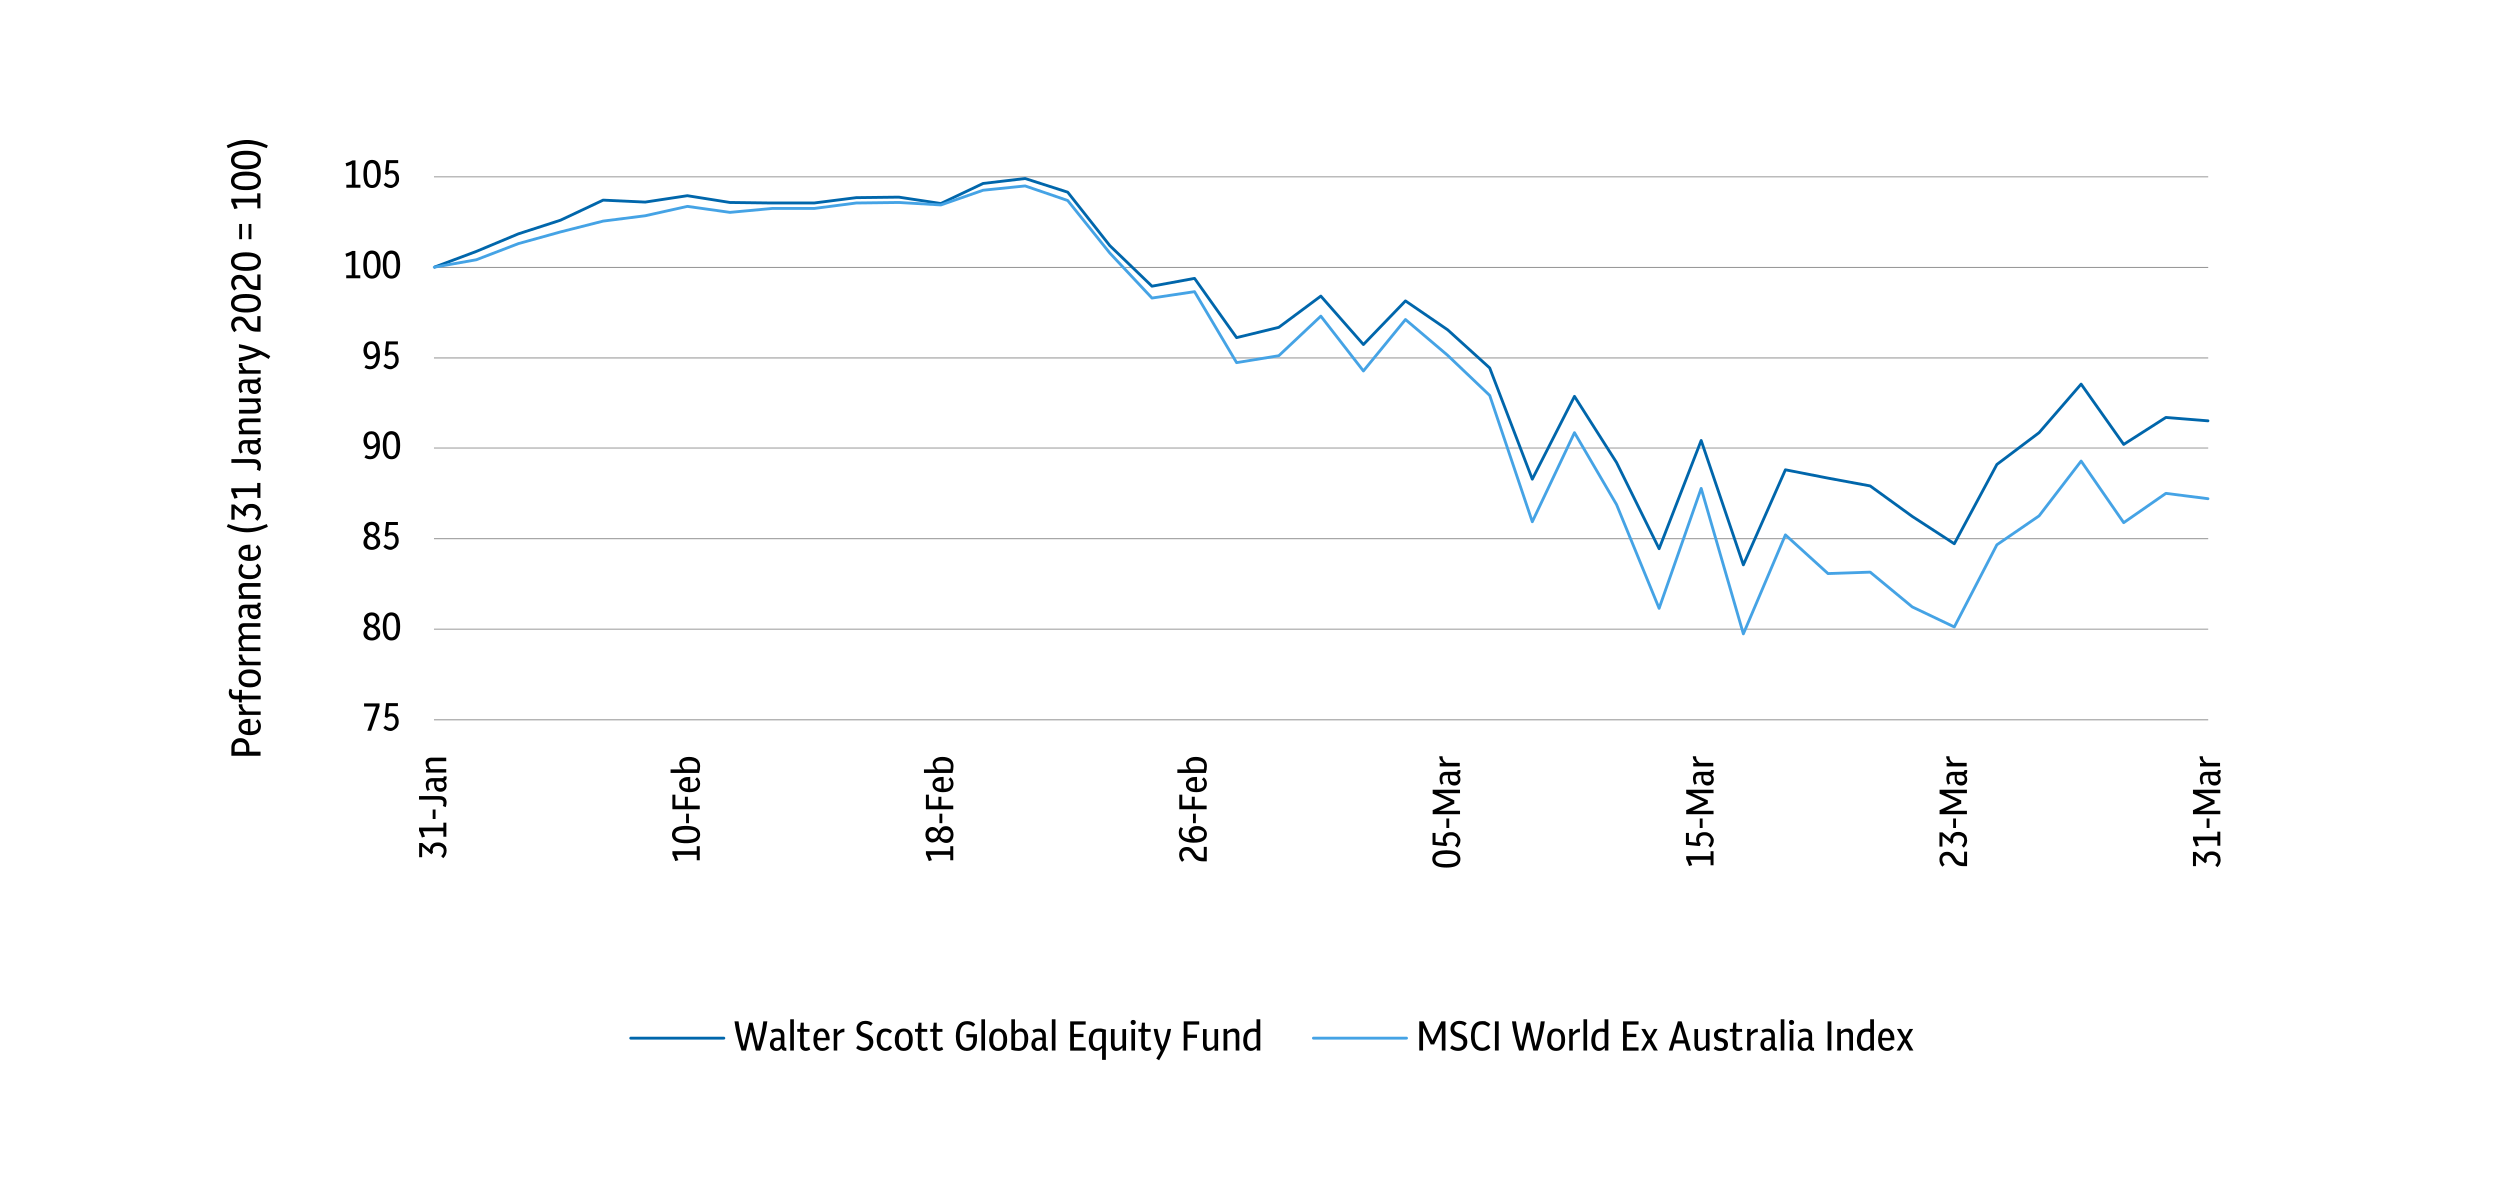 <?xml version="1.0" encoding="UTF-8"?>
<svg id="Layer_1" data-name="Layer 1" xmlns="http://www.w3.org/2000/svg" version="1.1" xmlns:xlink="http://www.w3.org/1999/xlink" viewBox="0 0 1920 916.4">
  <defs>
    <style>
      .cls-1 {
        fill: #000;
      }

      .cls-1, .cls-2, .cls-3 {
        stroke-width: 0px;
      }

      .cls-4 {
        stroke: #45a3e5;
      }

      .cls-4, .cls-5, .cls-2, .cls-6 {
        fill: none;
      }

      .cls-4, .cls-5, .cls-6 {
        stroke-linejoin: round;
      }

      .cls-4, .cls-6 {
        stroke-linecap: round;
        stroke-width: 2.2px;
      }

      .cls-5 {
        stroke: #999;
        stroke-width: .8px;
      }

      .cls-7 {
        clip-path: url(#clippath);
      }

      .cls-3 {
        display: none;
        fill: #e9ecef;
      }

      .cls-6 {
        stroke: #0066ab;
      }
    </style>
    <clipPath id="clippath">
      <rect class="cls-2" x="333.3" y="94.1" width="1364.5" height="460.6"/>
    </clipPath>
  </defs>
  <rect class="cls-3" x="-3" y="-163.6" width="1920" height="1080"/>
  <g>
    <g>
      <path class="cls-1" d="M282.1,561.2l6.6-18.6h-9.1v-2.4h11.9v2.3l-6.5,18.7h-2.9Z"/>
      <path class="cls-1" d="M300,561.4c-1.1,0-2.1-.2-3.1-.7s-1.8-1-2.5-1.8l1.6-1.7c1.2,1.2,2.5,1.8,3.9,1.8s2-.4,2.7-1.3,1.1-2,1.1-3.4-.3-2.3-.9-3.1c-.6-.7-1.4-1.1-2.5-1.1s-2.2.4-3.1,1.3l-1.7-.8,1-10.6h9.1v2.3h-6.9l-.6,6.2c.8-.4,1.7-.7,2.6-.7,1.7,0,3,.6,4,1.7,1,1.2,1.5,2.7,1.5,4.7s-.3,2.6-.8,3.6-1.3,1.8-2.3,2.4-1.8,1.2-3.1,1.2Z"/>
    </g>
    <g>
      <path class="cls-1" d="M285.6,491.9c-1.9,0-3.5-.5-4.7-1.5s-1.8-2.4-1.8-4.2,1.1-4.2,3.3-5.4c-.9-.6-1.6-1.3-2.1-2.2s-.8-1.8-.8-2.9.3-2,.8-2.8,1.2-1.4,2.1-1.9c.9-.4,1.9-.7,3-.7s2.2.2,3.1.7c.9.4,1.6,1.1,2.1,1.9s.8,1.7.8,2.7c0,2.2-1.1,3.9-3.2,5,1.2.6,2.1,1.3,2.8,2.2s1,2,1,3.3-.3,2.2-.8,3-1.3,1.5-2.3,2-2,.8-3.3.8ZM282,485.8c0,1.2.3,2.1,1,2.8s1.6,1.1,2.6,1.1,1.9-.3,2.6-1c.7-.6,1-1.5,1-2.6s-.4-2-1.1-2.7-1.8-1.2-3.1-1.5c-.2,0-.4,0-.6-.2-.8.4-1.4.9-1.9,1.6-.3.7-.5,1.5-.5,2.5ZM282.4,476.1c0,1,.3,1.8.9,2.4s1.5,1,2.8,1.4c.9-.3,1.6-.9,2.1-1.5.4-.7.6-1.5.6-2.3s-.3-1.9-.9-2.5-1.4-.9-2.3-.9-1.7.3-2.3.9c-.6.6-.9,1.4-.9,2.5Z"/>
      <path class="cls-1" d="M300.6,491.9c-1.4,0-2.5-.4-3.5-1.1-1-.7-1.8-1.9-2.3-3.5s-.8-3.6-.8-6.2.3-4.6.8-6.2,1.3-2.7,2.3-3.5c1-.7,2.2-1.1,3.5-1.1s2.6.4,3.6,1.1c1,.7,1.8,1.9,2.3,3.5s.8,3.7.8,6.2-.3,4.6-.8,6.2c-.5,1.6-1.3,2.7-2.3,3.5-1,.7-2.2,1.1-3.6,1.1ZM300.6,489.5c.9,0,1.6-.3,2.2-.8s1-1.4,1.3-2.6c.3-1.2.4-2.9.4-4.9s-.2-3.8-.5-5-.7-2.1-1.3-2.7c-.6-.5-1.3-.8-2.1-.8s-1.6.3-2.2.8-1,1.4-1.3,2.6-.4,2.9-.4,4.9.2,3.8.5,5,.7,2.1,1.3,2.7c.5.6,1.3.8,2.1.8Z"/>
    </g>
    <g>
      <path class="cls-1" d="M285.6,422.3c-1.9,0-3.5-.5-4.7-1.5s-1.8-2.4-1.8-4.2,1.1-4.2,3.3-5.4c-.9-.6-1.6-1.3-2.1-2.2s-.8-1.8-.8-2.9.3-2,.8-2.8,1.2-1.4,2.1-1.9c.9-.4,1.9-.7,3-.7s2.2.2,3.1.7c.9.4,1.6,1.1,2.1,1.9s.8,1.7.8,2.7c0,2.2-1.1,3.9-3.2,5,1.2.6,2.1,1.3,2.8,2.2s1,2,1,3.3-.3,2.2-.8,3-1.3,1.5-2.3,2-2,.8-3.3.8ZM282,416.2c0,1.2.3,2.1,1,2.8s1.6,1.1,2.6,1.1,1.9-.3,2.6-1c.7-.6,1-1.5,1-2.6s-.4-2-1.1-2.7-1.8-1.2-3.1-1.5c-.2,0-.4,0-.6-.2-.8.4-1.4.9-1.9,1.6-.3.7-.5,1.5-.5,2.5ZM282.4,406.6c0,1,.3,1.8.9,2.4s1.5,1,2.8,1.4c.9-.3,1.6-.9,2.1-1.5.4-.7.6-1.5.6-2.3s-.3-1.9-.9-2.5-1.4-.9-2.3-.9-1.7.3-2.3.9c-.6.5-.9,1.4-.9,2.5Z"/>
      <path class="cls-1" d="M300,422.3c-1.1,0-2.1-.2-3.1-.7-1-.4-1.8-1-2.5-1.8l1.6-1.7c1.2,1.2,2.5,1.8,3.9,1.8s2-.4,2.7-1.3,1.1-2,1.1-3.4-.3-2.3-.9-3.1c-.6-.7-1.4-1.1-2.5-1.1s-2.2.4-3.1,1.3l-1.7-.8,1-10.6h9.1v2.3h-6.9l-.6,6.2c.8-.4,1.7-.7,2.6-.7,1.7,0,3,.6,4,1.7,1,1.2,1.5,2.7,1.5,4.7s-.3,2.6-.8,3.6-1.3,1.9-2.3,2.4-1.8,1.2-3.1,1.2Z"/>
    </g>
    <g>
      <path class="cls-1" d="M284.3,352.7c-1.6,0-3.1-.5-4.4-1.4l1.2-1.9c1,.7,2.1,1,3.2,1,3,0,4.6-2.6,4.8-7.8-1.2,1.6-2.8,2.4-4.6,2.4s-2-.3-2.8-.9-1.4-1.4-1.9-2.4c-.4-1-.7-2.2-.7-3.5s.3-2.7.8-3.8,1.3-1.9,2.2-2.4c.9-.6,2-.8,3.2-.8,2.1,0,3.7.8,4.8,2.5,1.1,1.6,1.7,4.2,1.7,7.7s-.7,6.4-2,8.4c-1.3,2-3.1,2.9-5.5,2.9ZM281.8,338.2c0,1.4.3,2.5.9,3.3s1.4,1.2,2.3,1.2c1.6,0,2.9-.9,4-2.8-.1-2.2-.5-3.8-1.1-4.9s-1.5-1.6-2.6-1.6-2,.4-2.6,1.2c-.5,1-.9,2.1-.9,3.6Z"/>
      <path class="cls-1" d="M300.6,352.7c-1.4,0-2.5-.4-3.5-1.1-1-.7-1.8-1.9-2.3-3.5-.5-1.6-.8-3.6-.8-6.2s.3-4.6.8-6.2,1.3-2.7,2.3-3.5c1-.7,2.2-1.1,3.5-1.1s2.6.4,3.6,1.1,1.8,1.9,2.3,3.5.8,3.7.8,6.2-.3,4.6-.8,6.2c-.5,1.6-1.3,2.7-2.3,3.5s-2.2,1.1-3.6,1.1ZM300.6,350.4c.9,0,1.6-.3,2.2-.8s1-1.4,1.3-2.6.4-2.9.4-4.9-.2-3.8-.5-5-.7-2.1-1.3-2.7c-.6-.5-1.3-.8-2.1-.8s-1.6.3-2.2.8-1,1.4-1.3,2.6-.4,2.9-.4,4.9.2,3.8.5,5,.7,2.1,1.3,2.7c.5.6,1.3.8,2.1.8Z"/>
    </g>
    <g>
      <path class="cls-1" d="M284.3,283.6c-1.6,0-3.1-.5-4.4-1.4l1.2-1.9c1,.7,2.1,1,3.2,1,3,0,4.6-2.6,4.8-7.8-1.2,1.6-2.8,2.4-4.6,2.4s-2-.3-2.8-.9-1.4-1.4-1.9-2.4c-.4-1-.7-2.2-.7-3.5s.3-2.7.8-3.8,1.3-1.9,2.2-2.4c.9-.6,2-.8,3.2-.8,2.1,0,3.7.8,4.8,2.5,1.1,1.6,1.7,4.2,1.7,7.7s-.7,6.4-2,8.4c-1.3,1.9-3.1,2.9-5.5,2.9ZM281.8,269c0,1.4.3,2.5.9,3.3s1.4,1.2,2.3,1.2c1.6,0,2.9-.9,4-2.8-.1-2.2-.5-3.8-1.1-4.9s-1.5-1.6-2.6-1.6-2,.4-2.6,1.2c-.5,1-.9,2.1-.9,3.6Z"/>
      <path class="cls-1" d="M300,283.6c-1.1,0-2.1-.2-3.1-.7-1-.4-1.8-1-2.5-1.8l1.6-1.7c1.2,1.2,2.5,1.8,3.9,1.8s2-.4,2.7-1.3,1.1-2,1.1-3.4-.3-2.3-.9-3.1c-.6-.7-1.4-1.1-2.5-1.1s-2.2.4-3.1,1.3l-1.7-.8,1-10.6h9.1v2.3h-6.9l-.6,6.2c.8-.4,1.7-.7,2.6-.7,1.7,0,3,.6,4,1.7,1,1.2,1.5,2.7,1.5,4.7s-.3,2.6-.8,3.6-1.3,1.9-2.3,2.4-1.8,1.2-3.1,1.2Z"/>
    </g>
    <g>
      <path class="cls-1" d="M265.9,213.8v-2.4h4.2v-15.8c-.7.4-1.3.7-2,.9-.7.3-1.4.5-2.1.8l-.7-2.4c1-.3,1.9-.6,2.8-1s1.7-.8,2.5-1.2h2.3v18.7h3.8v2.3h-10.8Z"/>
      <path class="cls-1" d="M285.6,214c-1.4,0-2.5-.4-3.5-1.1s-1.8-1.9-2.3-3.5-.8-3.6-.8-6.2.3-4.6.8-6.2,1.3-2.7,2.3-3.5c1-.7,2.2-1.1,3.5-1.1s2.6.4,3.6,1.1,1.8,1.9,2.3,3.5.8,3.7.8,6.2-.3,4.6-.8,6.2-1.3,2.7-2.3,3.5c-1,.7-2.2,1.1-3.6,1.1ZM285.6,211.7c.9,0,1.6-.3,2.2-.8s1-1.4,1.3-2.6.4-2.9.4-4.9-.2-3.8-.5-5-.7-2.1-1.3-2.7c-.6-.5-1.3-.8-2.1-.8s-1.6.3-2.2.8-1,1.4-1.3,2.6-.4,2.9-.4,4.9.2,3.8.5,5,.7,2.1,1.3,2.7c.5.5,1.3.8,2.1.8Z"/>
      <path class="cls-1" d="M300.6,214c-1.4,0-2.5-.4-3.5-1.1s-1.8-1.9-2.3-3.5-.8-3.6-.8-6.2.3-4.6.8-6.2,1.3-2.7,2.3-3.5c1-.7,2.2-1.1,3.5-1.1s2.6.4,3.6,1.1,1.8,1.9,2.3,3.5.8,3.7.8,6.2-.3,4.6-.8,6.2-1.3,2.7-2.3,3.5c-1,.7-2.2,1.1-3.6,1.1ZM300.6,211.7c.9,0,1.6-.3,2.2-.8s1-1.4,1.3-2.6.4-2.9.4-4.9-.2-3.8-.5-5-.7-2.1-1.3-2.7c-.6-.5-1.3-.8-2.1-.8s-1.6.3-2.2.8-1,1.4-1.3,2.6-.4,2.9-.4,4.9.2,3.8.5,5,.7,2.1,1.3,2.7c.5.5,1.3.8,2.1.8Z"/>
    </g>
    <g>
      <path class="cls-1" d="M266,144.2v-2.3h4.2v-15.8c-.7.4-1.3.7-2,.9-.7.3-1.4.5-2.1.8l-.7-2.4c1-.3,1.9-.6,2.8-1s1.7-.8,2.5-1.2h2.3v18.7h3.8v2.3h-10.8Z"/>
      <path class="cls-1" d="M285.7,144.4c-1.4,0-2.5-.4-3.5-1.1s-1.8-1.9-2.3-3.5-.8-3.6-.8-6.2.3-4.6.8-6.2,1.3-2.7,2.3-3.5c1-.7,2.2-1.1,3.5-1.1s2.6.4,3.6,1.1,1.8,1.9,2.3,3.5.8,3.7.8,6.2-.3,4.6-.8,6.2-1.3,2.7-2.3,3.5c-1,.8-2.2,1.1-3.6,1.1ZM285.7,142.1c.9,0,1.6-.3,2.2-.8s1-1.4,1.3-2.6.4-2.9.4-4.9-.2-3.8-.5-5-.7-2.1-1.3-2.7c-.6-.5-1.3-.8-2.1-.8s-1.6.3-2.2.8-1,1.4-1.3,2.6-.4,2.9-.4,4.9.2,3.8.5,5,.7,2.1,1.3,2.7c.6.6,1.3.8,2.1.8Z"/>
      <path class="cls-1" d="M300.2,144.4c-1.1,0-2.1-.2-3.1-.7-1-.4-1.8-1-2.5-1.8l1.6-1.7c1.2,1.2,2.5,1.8,3.9,1.8s2-.4,2.7-1.3,1.1-2,1.1-3.4-.3-2.3-.9-3.1c-.6-.7-1.4-1.1-2.5-1.1s-2.2.4-3.1,1.3l-1.7-.8,1-10.6h9.1v2.3h-6.8l-.6,6.2c.8-.4,1.7-.7,2.6-.7,1.7,0,3,.6,4,1.7,1,1.2,1.5,2.7,1.5,4.7s-.3,2.6-.8,3.6-1.3,1.9-2.3,2.4-1.9,1.2-3.2,1.2Z"/>
    </g>
  </g>
  <g>
    <line class="cls-6" x1="484.4" y1="797.3" x2="555.9" y2="797.3"/>
    <g>
      <path class="cls-1" d="M569.5,806.8c-.8-2.3-1.5-4.7-2.2-7.2s-1.3-5-1.9-7.6c-.5-2.6-1-5.1-1.3-7.6h3.1c.4,3.2.9,6.4,1.6,9.7.7,3.3,1.5,6.4,2.4,9.4l4.2-18.1h2.6l4.2,18.1c.9-3,1.7-6.1,2.4-9.4.7-3.3,1.2-6.5,1.6-9.7h3.1c-.3,2.5-.8,5-1.3,7.6-.6,2.6-1.2,5.1-1.9,7.6s-1.4,4.9-2.2,7.2h-3.4l-3.8-16.2-3.8,16.2h-3.4Z"/>
      <path class="cls-1" d="M596.2,807.1c-1.5,0-2.7-.5-3.6-1.4-.9-.9-1.3-2.1-1.3-3.6s.5-2.9,1.6-3.9c1.1-.9,2.5-1.4,4.3-1.4h1.2c.4,0,.9,0,1.3.2v-1.6c0-2.1-1-3.1-2.9-3.1s-2.4.3-3.7,1l-1-2c1.6-.9,3.3-1.3,5-1.3s3.1.5,4,1.4,1.3,2.2,1.3,3.9v7.8c0,.6,0,1.1.3,1.3s.5.3,1,.3h.2v2.3h-.9c-1.5,0-2.5-.6-2.9-1.9-.8,1.3-2.1,2-3.9,2ZM594.1,802.1c0,.9.2,1.7.7,2.2.4.5,1.1.8,1.8.8s1.5-.3,2.1-.9c.6-.6.9-1.5.9-2.7v-2.5c-.8-.2-1.4-.3-2-.3-1.2,0-2,.3-2.6.9-.6.5-.9,1.4-.9,2.5Z"/>
      <path class="cls-1" d="M606.9,806.8v-24h2.8v24h-2.8Z"/>
      <path class="cls-1" d="M618.9,807.1c-1.3,0-2.4-.4-3.2-1.2s-1.2-1.9-1.2-3.3v-10.2h-2.2v-2.2h2.2l.5-4.8h2.3v4.8h4.4v2.2h-4.4v9.9c0,.9.2,1.5.6,1.9s.8.5,1.3.5,1.4-.2,2.2-.7l.9,2c-.5.4-1.1.6-1.7.8-.5.2-1.1.3-1.7.3Z"/>
      <path class="cls-1" d="M631.6,807.1c-2.2,0-3.9-.7-5.1-2.2-1.2-1.5-1.8-3.6-1.8-6.4s.6-4.8,1.7-6.3,2.7-2.3,4.6-2.3,2.4.3,3.3,1c.9.7,1.6,1.6,2.1,2.8s.8,2.6.8,4.2v1.1h-9.6c0,3.9,1.4,5.9,3.9,5.9s2.5-.6,3.6-1.9l1.8,1.6c-1.4,1.6-3.2,2.5-5.3,2.5ZM631,792.1c-2,0-3.1,1.7-3.3,5h6.6c-.3-3.4-1.4-5-3.3-5Z"/>
      <path class="cls-1" d="M640.3,806.8v-16.6h2.7v3.1c.7-1,1.4-1.8,2.3-2.4.9-.6,1.8-.9,2.6-.9h.3c0,0,.2,0,.3,0v2.7h-.4c-1,0-1.9.2-2.7.7s-1.6,1.2-2.4,2.3v11.1h-2.7Z"/>
      <path class="cls-1" d="M663.6,807.1c-2.3,0-4.3-.7-6.1-2.1l1.4-2.2c1.6,1.2,3.2,1.8,4.7,1.8s2.2-.4,3-1.1,1.1-1.6,1.1-2.8-.3-1.7-.8-2.3c-.6-.6-1.4-1.1-2.6-1.5l-1.5-.5c-1.6-.5-2.8-1.3-3.7-2.4-.9-1.1-1.3-2.4-1.3-3.9s.3-2.3.8-3.2c.6-.9,1.4-1.6,2.4-2.1s2.2-.8,3.6-.8c2.2,0,4,.6,5.6,1.8l-1.4,2.1c-1.4-1-2.8-1.5-4.2-1.5s-2.1.3-2.8,1-1.1,1.6-1.1,2.6.3,1.6.8,2.1c.5.6,1.3,1,2.4,1.4l1.4.5c1.8.6,3.2,1.4,4.1,2.4.9,1,1.3,2.4,1.3,4s-.6,3.6-1.9,4.8c-1.3,1.3-3,1.9-5.2,1.9Z"/>
      <path class="cls-1" d="M680,807.1c-2.1,0-3.7-.8-4.9-2.3s-1.8-3.6-1.8-6.4.6-4.8,1.8-6.3,2.8-2.2,5-2.2,3.7.7,5,2.1l-1.6,1.8c-1-1-2.1-1.5-3.3-1.5-2.6,0-3.9,2-3.9,6.1s.3,3.7,1,4.8,1.6,1.6,2.8,1.6,2.3-.6,3.3-1.9l1.8,1.6c-.7.9-1.5,1.5-2.3,2-.9.4-1.8.6-2.9.6Z"/>
      <path class="cls-1" d="M694.1,807.1c-2.2,0-3.9-.7-5.1-2.2-1.2-1.5-1.8-3.6-1.8-6.3s.6-4.9,1.8-6.4,2.9-2.3,5.1-2.3,3.9.7,5.1,2.2c1.2,1.5,1.8,3.6,1.8,6.4s-.6,4.8-1.8,6.3c-1.2,1.5-2.9,2.3-5.1,2.3ZM694.1,804.8c1.3,0,2.3-.5,3-1.6.6-1,1-2.6,1-4.8,0-4.2-1.3-6.3-3.9-6.3s-3.9,2.1-3.9,6.3.3,3.7,1,4.8c.5,1.1,1.5,1.6,2.8,1.6Z"/>
      <path class="cls-1" d="M709.3,807.1c-1.3,0-2.4-.4-3.2-1.2s-1.2-1.9-1.2-3.3v-10.2h-2.2v-2.2h2.2l.5-4.8h2.3v4.8h4.4v2.2h-4.4v9.9c0,.9.2,1.5.6,1.9s.8.5,1.3.5,1.4-.2,2.2-.7l.9,2c-.5.4-1.1.6-1.7.8-.5.2-1.1.3-1.7.3Z"/>
      <path class="cls-1" d="M721,807.1c-1.3,0-2.4-.4-3.2-1.2s-1.2-1.9-1.2-3.3v-10.2h-2.2v-2.2h2.2l.5-4.8h2.3v4.8h4.4v2.2h-4.4v9.9c0,.9.2,1.5.6,1.9s.8.5,1.3.5,1.4-.2,2.2-.7l.9,2c-.5.4-1.1.6-1.7.8-.5.2-1.1.3-1.7.3Z"/>
      <path class="cls-1" d="M742.5,807.1c-2.7,0-4.8-1-6.2-2.9-1.5-2-2.2-4.8-2.2-8.5s.8-6.8,2.3-8.7,3.7-2.8,6.4-2.8,4.6.8,6.2,2.4l-1.6,2c-.7-.6-1.4-1-2.2-1.4-.7-.3-1.5-.5-2.4-.5-1.8,0-3.2.7-4.2,2.2s-1.5,3.7-1.5,6.8.5,5.3,1.5,6.8,2.3,2.2,4,2.2,2.7-.6,3.6-1.7,1.2-2.7,1.2-4.7v-1.6h-5.2v-2.5h8.1v3.8c0,1.9-.3,3.5-.9,4.8-.6,1.4-1.5,2.4-2.7,3.2-1.2.7-2.6,1.1-4.2,1.1Z"/>
      <path class="cls-1" d="M753.7,806.8v-24h2.8v24h-2.8Z"/>
      <path class="cls-1" d="M766.6,807.1c-2.2,0-3.9-.7-5.1-2.2-1.2-1.5-1.8-3.6-1.8-6.3s.6-4.9,1.8-6.4,2.9-2.3,5.1-2.3,3.9.7,5.1,2.2c1.2,1.5,1.8,3.6,1.8,6.4s-.6,4.8-1.8,6.3c-1.2,1.5-2.9,2.3-5.1,2.3ZM766.6,804.8c1.3,0,2.3-.5,3-1.6.6-1,1-2.6,1-4.8,0-4.2-1.3-6.3-3.9-6.3s-3.9,2.1-3.9,6.3.3,3.7,1,4.8c.5,1.1,1.5,1.6,2.8,1.6Z"/>
      <path class="cls-1" d="M782.3,807.1c-1.9,0-3.8-.3-5.6-.9v-23.4h2.8v9.3c.7-.8,1.4-1.3,2.1-1.7.7-.4,1.5-.6,2.4-.6,1.7,0,3,.7,4.1,2.1,1,1.4,1.6,3.3,1.6,5.8s-.7,5.3-2,6.9c-1.3,1.7-3.1,2.5-5.4,2.5ZM783.3,792.2c-.7,0-1.4.2-2,.5-.7.4-1.2.8-1.7,1.5v10.3c.9.2,1.8.4,2.7.4,3,0,4.5-2.3,4.5-6.9s-1.2-5.8-3.5-5.8Z"/>
      <path class="cls-1" d="M797,807.1c-1.5,0-2.7-.5-3.6-1.4-.9-.9-1.3-2.1-1.3-3.6s.5-2.9,1.6-3.9c1.1-.9,2.5-1.4,4.3-1.4h1.2c.4,0,.9,0,1.3.2v-1.6c0-2.1-1-3.1-2.9-3.1s-2.4.3-3.7,1l-1-2c1.6-.9,3.3-1.3,5-1.3s3.1.5,4,1.4,1.3,2.2,1.3,3.9v7.8c0,.6,0,1.1.3,1.3s.5.3,1,.3h.2v2.3h-.9c-1.5,0-2.5-.6-2.9-1.9-.7,1.3-2,2-3.9,2ZM795,802.1c0,.9.2,1.7.7,2.2.4.5,1.1.8,1.8.8s1.5-.3,2.1-.9c.6-.6.9-1.5.9-2.7v-2.5c-.8-.2-1.4-.3-2-.3-1.2,0-2,.3-2.6.9-.6.5-.9,1.4-.9,2.5Z"/>
      <path class="cls-1" d="M807.8,806.8v-24h2.8v24h-2.8Z"/>
      <path class="cls-1" d="M821.9,806.8v-22.4h11.9v2.5h-9v7.1h7.3v2.5h-7.3v7.9h9v2.5h-11.9Z"/>
      <path class="cls-1" d="M846.4,814v-9.2c-.7.7-1.4,1.3-2.1,1.7-.7.4-1.5.6-2.4.6-1.7,0-3-.7-4.1-2.1-1-1.4-1.6-3.3-1.6-5.8s.7-5.3,2-6.9c1.3-1.6,3.1-2.4,5.4-2.4s2,0,2.9.2c.9.2,1.8.4,2.8.7v23.2h-2.9ZM839.2,799.1c0,1.9.3,3.3.9,4.3.6.9,1.5,1.4,2.6,1.4s1.4-.2,2-.5c.7-.4,1.2-.8,1.7-1.4v-10.3c-.9-.2-1.8-.3-2.7-.3-3-.1-4.5,2.2-4.5,6.8Z"/>
      <path class="cls-1" d="M857.3,807.1c-2.8,0-4.1-1.9-4.1-5.6v-11.2h2.8v11c0,1.3.2,2.2.5,2.7s.9.7,1.7.7c1.5,0,2.8-.7,3.8-2.1v-12.3h2.8v16.6h-2.7v-2.5c-1.3,1.8-3,2.7-4.8,2.7Z"/>
      <path class="cls-1" d="M870.3,787.2c-.5,0-1-.2-1.4-.6-.4-.4-.6-.9-.6-1.4s.2-1,.6-1.4.8-.5,1.4-.5,1,.2,1.4.5.6.8.6,1.4-.2,1-.6,1.4c-.4.4-.8.6-1.4.6ZM868.9,806.8v-16.6h2.8v16.6h-2.8Z"/>
      <path class="cls-1" d="M880.9,807.1c-1.3,0-2.4-.4-3.2-1.2s-1.2-1.9-1.2-3.3v-10.2h-2.2v-2.2h2.2l.5-4.8h2.3v4.8h4.4v2.2h-4.4v9.9c0,.9.2,1.5.6,1.9s.8.5,1.3.5,1.4-.2,2.2-.7l.9,2c-.5.4-1.1.6-1.7.8-.5.2-1.1.3-1.7.3Z"/>
      <path class="cls-1" d="M890.2,814.3l-2.2-1.3c.6-1,1.2-2,1.8-3s1.1-2,1.6-3.1c-1.3-2.7-2.4-5.4-3.3-8.2-.9-2.8-1.6-5.6-2.1-8.5h2.9c.6,3,1.2,5.6,1.8,7.7.6,2.2,1.3,4.2,2.1,6,1.6-3.7,2.8-8.3,3.9-13.7h2.7c-.5,2.9-1.2,5.7-2,8.3-.8,2.7-1.8,5.3-3,7.9-1.3,2.6-2.6,5.3-4.2,7.9Z"/>
      <path class="cls-1" d="M909.1,806.8v-22.4h11.9v2.5h-9v7.7h7.3v2.5h-7.3v9.7h-2.9Z"/>
      <path class="cls-1" d="M928,807.1c-2.8,0-4.1-1.9-4.1-5.6v-11.2h2.8v11c0,1.3.2,2.2.5,2.7s.9.7,1.7.7c1.5,0,2.8-.7,3.8-2.1v-12.3h2.8v16.6h-2.7v-2.5c-1.2,1.8-2.9,2.7-4.8,2.7Z"/>
      <path class="cls-1" d="M939.7,806.8v-16.6h2.7v2.2c1.5-1.7,3.2-2.5,5.2-2.5s2.4.4,3.1,1.2c.8.8,1.1,1.9,1.1,3.3v12.4h-2.8v-11.9c0-1.6-.8-2.5-2.4-2.5s-1.5.2-2.2.5-1.3.8-1.8,1.3v12.6h-2.9Z"/>
      <path class="cls-1" d="M960.5,807.1c-1.7,0-3-.7-4.1-2.1-1-1.4-1.6-3.3-1.6-5.9s.7-5.2,2-6.8,3.1-2.4,5.4-2.4,1.9,0,2.8.4v-7.5h2.9v24h-2.7v-2.2c-.7.8-1.4,1.5-2.2,1.9-.7.4-1.6.6-2.5.6ZM957.8,799.1c0,1.9.3,3.3.9,4.3.6.9,1.5,1.4,2.6,1.4s1.4-.2,2-.5,1.2-.8,1.7-1.4v-10.2c-.5,0-1-.3-1.4-.4-.5,0-.9,0-1.3,0-3,0-4.5,2.3-4.5,6.9Z"/>
    </g>
  </g>
  <g>
    <line class="cls-4" x1="1008.7" y1="797.3" x2="1080.2" y2="797.3"/>
    <g>
      <path class="cls-1" d="M1090,806.8v-22.4h3.3l6.8,14.7,6.8-14.7h3.2v22.4h-2.8v-17.4l-5.9,12.7h-2.6l-5.9-12.7v17.4h-2.9Z"/>
      <path class="cls-1" d="M1119.8,807.1c-2.3,0-4.3-.7-6.1-2.1l1.4-2.2c1.6,1.2,3.2,1.8,4.7,1.8s2.2-.4,3-1.1,1.1-1.6,1.1-2.8-.3-1.7-.8-2.3c-.6-.6-1.4-1.1-2.6-1.5l-1.5-.5c-1.6-.5-2.8-1.3-3.7-2.4-.9-1.1-1.3-2.4-1.3-3.9s.3-2.3.8-3.2c.6-.9,1.4-1.6,2.4-2.1s2.2-.8,3.6-.8c2.2,0,4,.6,5.6,1.8l-1.4,2.1c-1.4-1-2.8-1.5-4.2-1.5s-2.1.3-2.8,1-1.1,1.6-1.1,2.6.3,1.6.8,2.1c.5.6,1.3,1,2.4,1.4l1.4.5c1.8.6,3.2,1.4,4.1,2.4s1.3,2.4,1.3,4-.6,3.6-1.9,4.8c-1.4,1.3-3.1,1.9-5.2,1.9Z"/>
      <path class="cls-1" d="M1138.3,807.1c-2.8,0-5-1-6.4-2.9-1.5-1.9-2.2-4.8-2.2-8.5s.7-6.6,2.2-8.6,3.6-2.9,6.4-2.9,2.5.2,3.5.7c1.1.4,2,1,2.8,1.8l-1.7,2c-.7-.6-1.4-1-2.2-1.4-.8-.3-1.6-.5-2.4-.5-1.8,0-3.2.7-4.2,2.1-1,1.4-1.5,3.7-1.5,6.8s.5,5.3,1.5,6.7,2.4,2.2,4.2,2.2,1.6-.2,2.4-.6,1.5-1,2.3-1.6l1.7,2c-.9,1-1.9,1.7-2.9,2.1-1.1.3-2.2.6-3.5.6Z"/>
      <path class="cls-1" d="M1148.1,806.8v-22.4h2.9v22.4h-2.9Z"/>
      <path class="cls-1" d="M1166.6,806.8c-.8-2.3-1.5-4.7-2.2-7.2s-1.3-5-1.9-7.6c-.5-2.6-1-5.1-1.3-7.6h3.1c.4,3.2.9,6.4,1.6,9.7s1.5,6.4,2.4,9.4l4.2-18.1h2.6l4.2,18.1c.9-3,1.7-6.1,2.4-9.4.7-3.3,1.2-6.5,1.6-9.7h3.1c-.3,2.5-.8,5-1.3,7.6-.6,2.6-1.2,5.1-1.9,7.6s-1.4,4.9-2.2,7.2h-3.4l-3.8-16.2-3.8,16.2h-3.4Z"/>
      <path class="cls-1" d="M1195.1,807.1c-2.2,0-3.9-.7-5.1-2.2s-1.8-3.6-1.8-6.3.6-4.9,1.8-6.4c1.2-1.5,2.9-2.3,5.1-2.3s3.9.7,5.1,2.2,1.8,3.6,1.8,6.4-.6,4.8-1.8,6.3c-1.2,1.5-2.9,2.3-5.1,2.3ZM1195.1,804.8c1.3,0,2.3-.5,3-1.6.6-1,1-2.6,1-4.8,0-4.2-1.3-6.3-3.9-6.3s-3.9,2.1-3.9,6.3.3,3.7,1,4.8c.5,1.1,1.5,1.6,2.8,1.6Z"/>
      <path class="cls-1" d="M1205.2,806.8v-16.6h2.7v3.1c.7-1,1.4-1.8,2.3-2.4.9-.6,1.8-.9,2.6-.9h.3c.1,0,.2,0,.3,0v2.7h-.4c-1,0-1.9.2-2.7.7-.8.5-1.6,1.2-2.4,2.3v11.1h-2.7Z"/>
      <path class="cls-1" d="M1216.1,806.8v-24h2.8v24h-2.8Z"/>
      <path class="cls-1" d="M1227.8,807.1c-1.7,0-3-.7-4.1-2.1-1-1.4-1.6-3.3-1.6-5.9s.7-5.2,2-6.8,3.1-2.4,5.4-2.4,1.9,0,2.8.4v-7.5h2.9v24h-2.7v-2.2c-.7.8-1.4,1.5-2.2,1.9-.7.4-1.6.6-2.5.6ZM1225.1,799.1c0,1.9.3,3.3.9,4.3.6.9,1.5,1.4,2.6,1.4s1.4-.2,2-.5c.7-.4,1.2-.8,1.7-1.4v-10.2c-.5,0-1-.3-1.4-.4-.5,0-.9,0-1.3,0-3,0-4.5,2.3-4.5,6.9Z"/>
      <path class="cls-1" d="M1246.5,806.8v-22.4h11.9v2.5h-9v7.1h7.3v2.5h-7.3v7.9h9v2.5h-11.9Z"/>
      <path class="cls-1" d="M1260.3,806.8l5-8.3-4.8-8.3h3.1l3.3,6,3.3-6h2.8l-4.7,8.1,4.9,8.5h-3.1l-3.5-6.2-3.6,6.2h-2.7Z"/>
      <path class="cls-1" d="M1281.6,806.8l7-22.4h2.9l7.1,22.4h-3.1l-1.6-5.4h-7.8l-1.6,5.4h-2.9ZM1286.9,798.9h6.3l-3.1-10.6-3.2,10.6Z"/>
      <path class="cls-1" d="M1305.4,807.1c-2.8,0-4.1-1.9-4.1-5.6v-11.2h2.8v11c0,1.3.2,2.2.5,2.7s.9.7,1.7.7c1.5,0,2.8-.7,3.8-2.1v-12.3h2.8v16.6h-2.7v-2.5c-1.3,1.8-2.9,2.7-4.8,2.7Z"/>
      <path class="cls-1" d="M1321.3,807.1c-.9,0-1.9,0-2.8-.4-.9-.3-1.7-.7-2.4-1.2l1.2-2c.7.4,1.4.8,2,1.1s1.3.4,1.9.4c.9,0,1.6-.2,2.1-.7.5-.4.8-1.1.8-1.8,0-1.3-.7-2.1-2.1-2.5l-1.7-.4c-1.2-.3-2.2-.9-2.9-1.7s-1.1-1.8-1.1-3,.5-2.6,1.6-3.5c1-.9,2.4-1.3,4-1.3s1.6,0,2.4.4c.8.2,1.5.6,2.3,1.1l-1.1,2c-.6-.4-1.2-.7-1.8-.9-.6-.2-1.1-.3-1.7-.3s-1.4.2-1.9.6c-.5.4-.8.9-.8,1.6s.2,1,.5,1.4.8.7,1.6.9l1.7.5c1.3.4,2.3,1,3,1.8s1,1.8,1,3-.5,2.8-1.5,3.7c-1.2.7-2.6,1.2-4.3,1.2Z"/>
      <path class="cls-1" d="M1335.1,807.1c-1.3,0-2.4-.4-3.2-1.2-.8-.8-1.2-1.9-1.2-3.3v-10.2h-2.2v-2.2h2.2l.5-4.8h2.3v4.8h4.4v2.2h-4.4v9.9c0,.9.2,1.5.6,1.9s.8.5,1.3.5,1.4-.2,2.2-.7l.9,2c-.5.4-1.1.6-1.7.8-.5.2-1.1.3-1.7.3Z"/>
      <path class="cls-1" d="M1341.8,806.8v-16.6h2.7v3.1c.7-1,1.4-1.8,2.3-2.4.9-.6,1.8-.9,2.6-.9h.3c.1,0,.2,0,.3,0v2.7h-.4c-1,0-1.9.2-2.7.7-.8.5-1.6,1.2-2.4,2.3v11.1h-2.7Z"/>
      <path class="cls-1" d="M1356.9,807.1c-1.5,0-2.7-.5-3.6-1.4s-1.3-2.1-1.3-3.6.5-2.9,1.6-3.9c1.1-.9,2.5-1.4,4.3-1.4h1.2c.4,0,.9,0,1.3.2v-1.6c0-2.1-1-3.1-2.9-3.1s-2.4.3-3.7,1l-1-2c1.6-.9,3.3-1.3,5-1.3s3.1.5,4,1.4,1.3,2.2,1.3,3.9v7.8c0,.6,0,1.1.3,1.3.2.2.5.3,1,.3h.2v2.3h-.9c-1.5,0-2.5-.6-2.9-1.9-.8,1.3-2.1,2-3.9,2ZM1354.8,802.1c0,.9.2,1.7.7,2.2.4.5,1.1.8,1.8.8s1.5-.3,2.1-.9c.6-.6.9-1.5.9-2.7v-2.5c-.8-.2-1.4-.3-2-.3-1.2,0-2,.3-2.6.9-.6.5-.9,1.4-.9,2.5Z"/>
      <path class="cls-1" d="M1367.6,806.8v-24h2.8v24h-2.8Z"/>
      <path class="cls-1" d="M1375.9,787.2c-.5,0-1-.2-1.4-.6-.4-.4-.6-.9-.6-1.4s.2-1,.6-1.4.8-.5,1.4-.5,1,.2,1.4.5.6.8.6,1.4-.2,1-.6,1.4c-.4.4-.8.6-1.4.6ZM1374.5,806.8v-16.6h2.8v16.6h-2.8Z"/>
      <path class="cls-1" d="M1385.5,807.1c-1.5,0-2.7-.5-3.6-1.4s-1.3-2.1-1.3-3.6.5-2.9,1.6-3.9c1.1-.9,2.5-1.4,4.3-1.4h1.2c.4,0,.9,0,1.3.2v-1.6c0-2.1-1-3.1-2.9-3.1s-2.4.3-3.7,1l-1-2c1.6-.9,3.3-1.3,5-1.3s3.1.5,4,1.4,1.3,2.2,1.3,3.9v7.8c0,.6,0,1.1.3,1.3.2.2.5.3,1,.3h.2v2.3h-.9c-1.5,0-2.5-.6-2.9-1.9-.7,1.3-2,2-3.9,2ZM1383.5,802.1c0,.9.2,1.7.7,2.2.4.5,1.1.8,1.8.8s1.5-.3,2.1-.9c.6-.6.9-1.5.9-2.7v-2.5c-.8-.2-1.4-.3-2-.3-1.2,0-2,.3-2.6.9-.6.5-.9,1.4-.9,2.5Z"/>
      <path class="cls-1" d="M1403.6,806.8v-22.4h2.9v22.4h-2.9Z"/>
      <path class="cls-1" d="M1411,806.8v-16.6h2.7v2.2c1.5-1.7,3.2-2.5,5.2-2.5s2.4.4,3.1,1.2c.8.8,1.1,1.9,1.1,3.3v12.4h-2.8v-11.9c0-1.6-.8-2.5-2.4-2.5s-1.5.2-2.2.5-1.3.8-1.8,1.3v12.6h-2.9Z"/>
      <path class="cls-1" d="M1431.8,807.1c-1.7,0-3-.7-4.1-2.1-1-1.4-1.6-3.3-1.6-5.9s.7-5.2,2-6.8,3.1-2.4,5.4-2.4,1.9,0,2.8.4v-7.5h2.9v24h-2.7v-2.2c-.7.8-1.4,1.5-2.2,1.9-.7.4-1.6.6-2.5.6ZM1429.1,799.1c0,1.9.3,3.3.9,4.3.6.9,1.5,1.4,2.6,1.4s1.4-.2,2-.5c.7-.4,1.2-.8,1.7-1.4v-10.2c-.5,0-1-.3-1.4-.4-.5,0-.9,0-1.3,0-3,0-4.5,2.3-4.5,6.9Z"/>
      <path class="cls-1" d="M1449.3,807.1c-2.2,0-3.9-.7-5.1-2.2s-1.8-3.6-1.8-6.4.6-4.8,1.7-6.3,2.7-2.3,4.6-2.3,2.4.3,3.3,1,1.6,1.6,2.1,2.8.8,2.6.8,4.2v1.1h-9.6c0,3.9,1.4,5.9,3.9,5.9s2.5-.6,3.6-1.9l1.8,1.6c-1.4,1.6-3.2,2.5-5.3,2.5ZM1448.6,792.1c-2,0-3.1,1.7-3.3,5h6.6c-.2-3.4-1.3-5-3.3-5Z"/>
      <path class="cls-1" d="M1456.6,806.8l5-8.3-4.8-8.3h3.1l3.3,6,3.3-6h2.8l-4.7,8.1,4.9,8.5h-3.1l-3.5-6.2-3.6,6.2h-2.7Z"/>
    </g>
  </g>
  <g>
    <path class="cls-1" d="M200.1,580.4h-22.4v-6.6c0-1.3.3-2.5.9-3.6.6-1,1.4-1.8,2.4-2.4,1-.6,2.2-.9,3.6-.9s2.6.3,3.6.9c1,.6,1.9,1.4,2.4,2.4.6,1,.9,2.3.9,3.6v3.5h8.6v3.1ZM180.2,574.1v3.3h8.8v-3.3c0-1.3-.4-2.4-1.2-3.1-.8-.7-1.9-1.1-3.2-1.1s-2.4.4-3.2,1.1-1.2,1.8-1.2,3.1Z"/>
    <path class="cls-1" d="M200.4,557.7c0,2.2-.7,3.9-2.2,5.1s-3.6,1.8-6.4,1.8-4.8-.6-6.3-1.7c-1.5-1.1-2.3-2.7-2.3-4.6s.3-2.4,1-3.3,1.6-1.6,2.8-2.1,2.6-.8,4.2-.8h1.1v9.6c3.9,0,5.9-1.4,5.9-3.9s-.6-2.5-1.9-3.6l1.6-1.8c1.6,1.4,2.5,3.2,2.5,5.3ZM185.4,558.4c0,2,1.7,3.1,5,3.3v-6.6c-3.4.2-5,1.3-5,3.3Z"/>
    <path class="cls-1" d="M200.1,549h-16.6v-2.6h3.1c-1-.7-1.8-1.4-2.4-2.3-.6-.9-.9-1.8-.9-2.6v-.3c0,0,0-.2.1-.3h2.7v.4c0,1,.2,1.9.7,2.7s1.2,1.6,2.3,2.4h11.1v2.6h-.1Z"/>
    <path class="cls-1" d="M200.1,537.1h-14.4v2.4h-2.2v-2.4h-2.6c-1.8,0-3.1-.5-3.9-1.5s-1.3-2.2-1.3-3.6.1-1.2.2-1.7c.1-.5.3-1,.5-1.4l2,.9c-.3.6-.4,1.2-.4,1.9s.2,1.3.7,1.8,1.2.8,2.3.8h2.6v-4.5h2.2v4.5h14.4v2.8h-.1Z"/>
    <path class="cls-1" d="M200.4,521c0,2.2-.7,3.9-2.2,5.1-1.5,1.2-3.6,1.8-6.3,1.8s-4.9-.6-6.4-1.8-2.3-2.9-2.3-5.1.7-3.9,2.2-5.1c1.5-1.2,3.6-1.8,6.4-1.8s4.8.6,6.3,1.8c1.5,1.2,2.3,2.9,2.3,5.1ZM198.1,521c0-1.3-.5-2.3-1.6-3-1-.6-2.6-1-4.8-1-4.2,0-6.3,1.3-6.3,3.9s2.1,3.9,6.3,3.9,3.7-.3,4.8-1c1.1-.5,1.6-1.5,1.6-2.8Z"/>
    <path class="cls-1" d="M200.1,510.9h-16.6v-2.7h3.1c-1-.7-1.8-1.4-2.4-2.3-.6-.9-.9-1.8-.9-2.6v-.3c0,0,0-.2.1-.3h2.7v.4c0,1,.2,1.9.7,2.7s1.2,1.6,2.3,2.4h11.1v2.7h-.1Z"/>
    <path class="cls-1" d="M200.1,500h-16.6v-2.7h2.2c-.8-.7-1.4-1.6-1.9-2.5-.4-.9-.7-1.8-.7-2.8s.3-1.8.8-2.5,1.2-1.2,2.1-1.4c-.9-.7-1.6-1.6-2.1-2.5s-.8-1.9-.8-2.9.4-2.3,1.2-3c.8-.8,1.9-1.1,3.3-1.1h12.4v2.8h-11.9c-1.6,0-2.5.8-2.5,2.4s.2,1.6.6,2.3c.4.8.9,1.4,1.6,1.8h12.2v2.8h-11.9c-1.6,0-2.5.8-2.5,2.4s.2,1.5.5,2.2.8,1.4,1.3,1.9h12.5v2.8h.2Z"/>
    <path class="cls-1" d="M200.4,470.6c0,1.5-.5,2.7-1.4,3.6-.9.9-2.1,1.3-3.6,1.3s-2.9-.5-3.9-1.6c-.9-1.1-1.4-2.5-1.4-4.3v-1.2c0-.4.1-.9.2-1.3h-1.7c-2.1,0-3.1,1-3.1,2.9s.3,2.4,1,3.7l-2,1c-.9-1.6-1.3-3.3-1.3-5s.5-3.1,1.4-4,2.2-1.3,3.9-1.3h7.8c.6,0,1.1,0,1.3-.3s.3-.5.3-1v-.2h2.3v.9c0,1.5-.6,2.5-1.9,2.9,1.4.8,2.1,2.1,2.1,3.9ZM195.4,472.7c.9,0,1.7-.2,2.2-.7.5-.4.8-1.1.8-1.8s-.3-1.5-.9-2.1c-.6-.6-1.5-.9-2.7-.9h-2.5c-.2.8-.3,1.4-.3,2,0,1.2.3,2,.9,2.6.5.6,1.4.9,2.5.9Z"/>
    <path class="cls-1" d="M200.1,459.9h-16.6v-2.7h2.2c-1.7-1.5-2.5-3.2-2.5-5.2s.4-2.4,1.2-3.1c.8-.8,1.9-1.1,3.3-1.1h12.4v2.8h-11.9c-1.6,0-2.5.8-2.5,2.4s.2,1.5.5,2.2.8,1.3,1.3,1.8h12.6v2.9Z"/>
    <path class="cls-1" d="M200.4,438.1c0,2.1-.8,3.7-2.3,4.9s-3.6,1.8-6.4,1.8-4.8-.6-6.3-1.8-2.2-2.8-2.2-5,.7-3.7,2.1-5l1.8,1.6c-1,1-1.5,2.1-1.5,3.3,0,2.6,2,3.9,6.1,3.9s3.7-.3,4.8-1,1.6-1.6,1.6-2.8-.6-2.3-1.9-3.3l1.6-1.8c.9.7,1.5,1.5,2,2.3.4.8.6,1.8.6,2.9Z"/>
    <path class="cls-1" d="M200.4,423.9c0,2.2-.7,3.9-2.2,5.1s-3.6,1.8-6.4,1.8-4.8-.6-6.3-1.7c-1.5-1.1-2.3-2.7-2.3-4.6s.3-2.4,1-3.3,1.6-1.6,2.8-2.1,2.6-.8,4.2-.8h1.1v9.6c3.9,0,5.9-1.4,5.9-3.9s-.6-2.5-1.9-3.6l1.6-1.8c1.6,1.4,2.5,3.2,2.5,5.3ZM185.4,424.6c0,2,1.7,3.1,5,3.3v-6.6c-3.4.2-5,1.3-5,3.3Z"/>
    <path class="cls-1" d="M205.7,404.6c-2.8,1.3-5.4,2.4-8,3.1-2.6.7-5.2,1.1-7.8,1.1s-5.1-.4-7.7-1.1c-2.6-.7-5.3-1.8-8-3.1l.9-2.1c2.8,1.1,5.3,1.9,7.7,2.5s4.7.8,7.2.8,4.8-.3,7.2-.8,5-1.4,7.7-2.5l.8,2.1Z"/>
    <path class="cls-1" d="M200.4,393.9c0,2.5-.9,4.5-2.8,6.1l-1.8-1.7c1.4-1.3,2.1-2.7,2.1-4.2s-.5-2.2-1.4-3c-.9-.7-2.1-1.1-3.5-1.1s-2.4.3-3.1,1c-.7.7-1.1,1.5-1.1,2.5s0,.6.1.8c.1.3.1.6.3.9l-1.4,1.6-7.6-6.4v8.7h-2.5v-11.6h2.5l6.3,5.3c0-1.7.6-3.1,1.8-4.2,1.1-1.1,2.7-1.6,4.7-1.6s2.7.3,3.8.8c1.1.6,2,1.4,2.6,2.4.7,1.2,1,2.3,1,3.7Z"/>
    <path class="cls-1" d="M200.1,382.4h-2.5v-4.5h-16.9c.4.7.7,1.4,1,2.1.3.7.6,1.4.8,2.3l-2.5.7c-.3-1-.7-2-1.1-3-.4-.9-.8-1.8-1.3-2.6v-2.4h19.9v-4.1h2.5v11.5h.1Z"/>
    <path class="cls-1" d="M200.4,358c0,.6-.1,1.3-.2,1.9-.1.7-.3,1.2-.6,1.8l-2.4-1c.4-.9.6-1.8.6-2.7,0-1.7-1.1-2.5-3.4-2.5h-16.7v-2.9h16.7c2.1,0,3.6.5,4.6,1.5.9,1,1.4,2.3,1.4,3.9Z"/>
    <path class="cls-1" d="M200.4,344.2c0,1.5-.5,2.7-1.4,3.6s-2.1,1.3-3.6,1.3-2.9-.5-3.9-1.6c-.9-1.1-1.4-2.5-1.4-4.3v-1.2c0-.4.1-.9.2-1.3h-1.7c-2.1,0-3.1,1-3.1,2.9s.3,2.4,1,3.7l-2,1c-.9-1.6-1.3-3.3-1.3-5s.5-3.1,1.4-4,2.2-1.3,3.9-1.3h7.8c.6,0,1.1-.1,1.3-.3.2-.2.3-.5.3-1v-.3h2.3v.9c0,1.5-.6,2.5-1.9,2.9,1.4.8,2.1,2.1,2.1,4ZM195.4,346.2c.9,0,1.7-.2,2.2-.7.5-.4.8-1.1.8-1.8s-.3-1.5-.9-2.1c-.6-.6-1.5-.9-2.7-.9h-2.5c-.2.8-.3,1.4-.3,2,0,1.2.3,2,.9,2.6.5.6,1.4.9,2.5.9Z"/>
    <path class="cls-1" d="M200.1,333.5h-16.6v-2.7h2.2c-1.7-1.5-2.5-3.2-2.5-5.2s.4-2.4,1.2-3.1c.8-.8,1.9-1.1,3.3-1.1h12.4v2.8h-11.9c-1.6,0-2.5.8-2.5,2.4s.2,1.5.5,2.2.8,1.3,1.3,1.8h12.6v2.9Z"/>
    <path class="cls-1" d="M200.4,313.5c0,2.8-1.9,4.1-5.6,4.1h-11.2v-2.8h11c1.3,0,2.2-.2,2.7-.5s.7-.9.7-1.7c0-1.5-.7-2.8-2.1-3.8h-12.3v-2.8h16.6v2.7h-2.4c1.7,1.3,2.6,2.9,2.6,4.8Z"/>
    <path class="cls-1" d="M200.4,297.7c0,1.5-.5,2.7-1.4,3.6s-2.1,1.3-3.6,1.3-2.9-.5-3.9-1.6c-.9-1.1-1.4-2.5-1.4-4.3v-1.2c0-.4.1-.9.2-1.3h-1.7c-2.1,0-3.1,1-3.1,2.9s.3,2.4,1,3.7l-2,1c-.9-1.6-1.3-3.3-1.3-5s.5-3.1,1.4-4,2.2-1.3,3.9-1.3h7.8c.6,0,1.1-.1,1.3-.3.2-.2.3-.5.3-1v-.2h2.3v.9c0,1.5-.6,2.5-1.9,2.9,1.4.8,2.1,2.1,2.1,3.9ZM195.4,299.8c.9,0,1.7-.2,2.2-.7.5-.4.8-1.1.8-1.8s-.3-1.5-.9-2.1c-.6-.6-1.5-.9-2.7-.9h-2.5c-.2.8-.3,1.4-.3,2,0,1.2.3,2,.9,2.6.5.6,1.4.9,2.5.9Z"/>
    <path class="cls-1" d="M200.1,287h-16.6v-2.7h3.1c-1-.7-1.8-1.4-2.4-2.3-.6-.9-.9-1.8-.9-2.6v-.3c0-.1,0-.2.1-.3h2.7v.4c0,1,.2,1.9.7,2.7.5.8,1.2,1.6,2.3,2.4h11.1v2.7h-.1Z"/>
    <path class="cls-1" d="M207.6,273.5l-1.3,2.2c-1-.6-2-1.2-3-1.8-1-.6-2-1.1-3.1-1.6-2.7,1.3-5.4,2.4-8.2,3.3s-5.6,1.6-8.5,2.1v-2.9c3-.6,5.6-1.2,7.7-1.8,2.2-.6,4.2-1.3,6-2.1-3.7-1.6-8.3-2.8-13.7-3.9v-2.7c2.9.5,5.7,1.2,8.3,2s5.3,1.8,7.9,3c2.6,1.2,5.3,2.6,7.9,4.2Z"/>
    <path class="cls-1" d="M200.1,254.7h-2.8c-1.9,0-3.5-.3-4.8-.9s-2.5-1.7-3.4-3.2l-1.4-2.2c-.6-.9-1.2-1.5-1.9-1.9s-1.4-.5-2.2-.5-2,.3-2.6.9-1,1.4-1,2.5.6,2.8,1.9,4.1l-2,1.6c-.8-.9-1.4-1.8-1.8-2.7-.4-.9-.6-2-.6-3.1,0-1.9.6-3.4,1.7-4.5,1.1-1.1,2.6-1.7,4.5-1.7s2.4.3,3.4.8,1.9,1.5,2.8,2.8l1.5,2.4c1.2,1.8,3,2.6,5.6,2.6h.6v-8.9h2.5v11.9Z"/>
    <path class="cls-1" d="M200.4,232.9c0,1.5-.4,2.7-1.2,3.8-.8,1.1-2,1.9-3.7,2.4-1.7.6-3.9.9-6.6.9s-4.9-.3-6.6-.9c-1.7-.6-2.9-1.4-3.7-2.4-.8-1.1-1.2-2.3-1.2-3.8s.4-2.7,1.2-3.8c.8-1.1,2-1.9,3.7-2.4,1.7-.6,3.9-.9,6.6-.9s4.9.3,6.6.9c1.7.6,2.9,1.4,3.7,2.4s1.2,2.3,1.2,3.8ZM197.9,232.9c0-.9-.3-1.7-.8-2.3-.6-.6-1.5-1.1-2.8-1.4s-3.1-.4-5.3-.4-4,.2-5.3.5-2.3.8-2.8,1.4c-.6.6-.9,1.4-.9,2.3s.3,1.7.8,2.3c.6.6,1.5,1.1,2.8,1.4s3.1.4,5.3.4,4-.2,5.3-.5,2.3-.8,2.8-1.4c.6-.7.9-1.4.9-2.3Z"/>
    <path class="cls-1" d="M200.1,222.7h-2.8c-1.9,0-3.5-.3-4.8-.9s-2.5-1.7-3.4-3.2l-1.4-2.2c-.6-.9-1.2-1.5-1.9-1.9s-1.4-.5-2.2-.5-2,.3-2.6.9-1,1.4-1,2.5.6,2.8,1.9,4.1l-2,1.6c-.8-.9-1.4-1.8-1.8-2.7-.4-.9-.6-2-.6-3.1,0-1.9.6-3.4,1.7-4.5,1.1-1.1,2.6-1.7,4.5-1.7s2.4.3,3.4.8,1.9,1.5,2.8,2.8l1.5,2.4c1.2,1.8,3,2.6,5.6,2.6h.6v-8.9h2.5v11.9Z"/>
    <path class="cls-1" d="M200.4,200.9c0,1.5-.4,2.7-1.2,3.8-.8,1.1-2,1.9-3.7,2.4-1.7.6-3.9.9-6.6.9s-4.9-.3-6.6-.9c-1.7-.6-2.9-1.4-3.7-2.4-.8-1.1-1.2-2.3-1.2-3.8s.4-2.7,1.2-3.8c.8-1.1,2-1.9,3.7-2.4,1.7-.6,3.9-.9,6.6-.9s4.9.3,6.6.9c1.7.6,2.9,1.4,3.7,2.4s1.2,2.3,1.2,3.8ZM197.9,200.9c0-.9-.3-1.7-.8-2.3-.6-.6-1.5-1.1-2.8-1.4s-3.1-.4-5.3-.4-4,.2-5.3.5-2.3.8-2.8,1.4c-.6.6-.9,1.4-.9,2.3s.3,1.7.8,2.3c.6.6,1.5,1.1,2.8,1.4s3.1.4,5.3.4,4-.2,5.3-.5,2.3-.8,2.8-1.4c.6-.7.9-1.4.9-2.3Z"/>
    <path class="cls-1" d="M185.9,183.7h-2.2v-11.7h2.2v11.7ZM193.1,183.7h-2.2v-11.7h2.2v11.7Z"/>
    <path class="cls-1" d="M200.1,160h-2.5v-4.5h-16.9c.4.7.7,1.4,1,2.1s.6,1.4.8,2.3l-2.5.7c-.3-1-.7-2-1.1-3-.4-.9-.8-1.8-1.3-2.6v-2.4h19.9v-4.1h2.5v11.5h.1Z"/>
    <path class="cls-1" d="M200.4,138.9c0,1.5-.4,2.7-1.2,3.8-.8,1.1-2,1.9-3.7,2.4-1.7.6-3.9.9-6.6.9s-4.9-.3-6.6-.9c-1.7-.6-2.9-1.4-3.7-2.4-.8-1.1-1.2-2.3-1.2-3.8s.4-2.7,1.2-3.8c.8-1.1,2-1.9,3.7-2.4,1.7-.6,3.9-.9,6.6-.9s4.9.3,6.6.9c1.7.6,2.9,1.4,3.7,2.4.8,1.1,1.2,2.4,1.2,3.8ZM197.9,138.9c0-.9-.3-1.7-.8-2.3-.6-.6-1.5-1.1-2.8-1.4s-3.1-.4-5.3-.4-4,.2-5.3.5-2.3.8-2.8,1.4c-.6.6-.9,1.4-.9,2.3s.3,1.7.8,2.3c.6.6,1.5,1.1,2.8,1.4s3.1.4,5.3.4,4-.2,5.3-.5,2.3-.8,2.8-1.4c.6-.6.9-1.4.9-2.3Z"/>
    <path class="cls-1" d="M200.4,122.9c0,1.5-.4,2.7-1.2,3.8-.8,1.1-2,1.9-3.7,2.4-1.7.6-3.9.9-6.6.9s-4.9-.3-6.6-.9c-1.7-.6-2.9-1.4-3.7-2.4-.8-1.1-1.2-2.3-1.2-3.8s.4-2.7,1.2-3.8c.8-1.1,2-1.9,3.7-2.4,1.7-.6,3.9-.9,6.6-.9s4.9.3,6.6.9c1.7.6,2.9,1.4,3.7,2.4.8,1.1,1.2,2.4,1.2,3.8ZM197.9,122.9c0-.9-.3-1.7-.8-2.3-.6-.6-1.5-1.1-2.8-1.4s-3.1-.4-5.3-.4-4,.2-5.3.5-2.3.8-2.8,1.4c-.6.6-.9,1.4-.9,2.3s.3,1.7.8,2.3c.6.6,1.5,1.1,2.8,1.4s3.1.4,5.3.4,4-.2,5.3-.5,2.3-.8,2.8-1.4c.6-.6.9-1.4.9-2.3Z"/>
    <path class="cls-1" d="M205.7,111.7l-.9,2.1c-2.8-1.1-5.3-1.9-7.7-2.5-2.4-.5-4.8-.8-7.2-.8s-4.8.3-7.2.8-4.9,1.4-7.7,2.5l-.9-2.1c2.8-1.3,5.5-2.4,8-3.1s5.2-1.1,7.7-1.1,5.1.4,7.8,1.1c2.6.7,5.3,1.7,8.1,3.1Z"/>
  </g>
  <line class="cls-5" x1="333.3" y1="483.2" x2="1695.9" y2="483.2"/>
  <line class="cls-5" x1="333.3" y1="413.7" x2="1695.9" y2="413.7"/>
  <line class="cls-5" x1="333.3" y1="344.1" x2="1695.9" y2="344.1"/>
  <line class="cls-5" x1="333.3" y1="274.9" x2="1695.9" y2="274.9"/>
  <line class="cls-5" x1="333.3" y1="205.4" x2="1695.9" y2="205.4"/>
  <line class="cls-5" x1="333.3" y1="135.8" x2="1695.9" y2="135.8"/>
  <line class="cls-5" x1="333.3" y1="552.8" x2="1695.9" y2="552.8"/>
  <g class="cls-7">
    <polyline class="cls-6" points="333.5 205.2 365.8 193.1 398.1 179.6 430.5 169.1 463.2 153.7 495.5 155.2 527.9 150.3 560.6 155.5 592.9 155.9 625.2 155.9 657.6 151.8 690.3 151.4 722.6 156.3 755 140.9 787.3 137.1 820 147.6 852.3 188.6 884.7 219.8 917.4 213.8 949.7 259.3 982.1 251.4 1014.4 227.4 1047.1 264.6 1079.4 231.1 1111.8 253.3 1144.1 282.6 1176.8 368 1209.2 304.4 1241.5 355.2 1274.2 421.4 1306.5 338.3 1338.9 433.8 1371.2 360.8 1403.9 367.2 1436.3 373.2 1468.6 396.6 1500.9 417.6 1533.6 356.7 1566 332.3 1598.3 295 1631 341.3 1663.4 320.6 1695.7 323.2"/>
  </g>
  <polyline class="cls-4" points="333.5 205.2 365.8 199.5 398.1 187.1 430.5 178.1 463.2 169.8 495.5 165.7 527.9 158.5 560.6 163.1 592.9 160.1 625.2 160.1 657.6 155.9 690.3 155.5 722.6 157.4 755 146.1 787.3 142.8 820 154 852.3 194.3 884.7 228.9 917.4 224 949.7 278.5 982.1 273.2 1014.4 242.8 1047.1 284.9 1079.4 245.4 1111.8 272.9 1144.1 303.7 1176.8 400.7 1209.2 332.3 1241.5 387.5 1274.2 467.2 1306.5 375.1 1338.9 486.8 1371.2 410.8 1403.9 440.5 1436.3 439.4 1468.6 466.1 1500.9 481.5 1533.6 418.4 1566 396.2 1598.3 354.1 1631 401.4 1663.4 378.9 1695.7 383"/>
  <g>
    <path class="cls-1" d="M343,653.3c0,2.3-.9,4.2-2.6,5.8l-1.6-1.6c1.3-1.2,2-2.5,2-4s-.4-2.1-1.3-2.8-2-1-3.3-1-2.3.3-2.9.9c-.7.6-1,1.4-1,2.3s0,.5.1.8.1.6.2.9l-1.3,1.5-7.1-6v8.2h-2.3v-10.9h2.4l5.9,5c0-1.6.6-2.9,1.6-3.9,1.1-1,2.5-1.5,4.4-1.5s2.5.3,3.6.8c1,.5,1.9,1.3,2.5,2.2.4.9.7,2,.7,3.3Z"/>
    <path class="cls-1" d="M342.8,642.6h-2.3v-4.2h-15.8c.4.7.7,1.3.9,2,.3.7.5,1.4.8,2.1l-2.4.7c-.3-1-.6-1.9-1-2.8-.4-.9-.8-1.7-1.2-2.5v-2.3h18.7v-3.8h2.3v10.8Z"/>
    <path class="cls-1" d="M334.5,629h-2.2v-7.3h2.2v7.3Z"/>
    <path class="cls-1" d="M343,616.4c0,.6-.1,1.2-.2,1.8s-.3,1.2-.5,1.7l-2.2-.9c.4-.9.5-1.7.5-2.5,0-1.6-1-2.4-3.1-2.4h-15.7v-2.7h15.6c2,0,3.4.5,4.3,1.4.9.8,1.3,2.1,1.3,3.6Z"/>
    <path class="cls-1" d="M343,603.4c0,1.4-.4,2.5-1.3,3.4-.8.8-2,1.3-3.4,1.3s-2.7-.5-3.6-1.5-1.3-2.3-1.3-4.1v-1.1c0-.4.1-.8.2-1.2h-1.6c-2,0-2.9.9-2.9,2.8s.3,2.2,1,3.5l-1.9.9c-.8-1.5-1.2-3.1-1.2-4.7s.4-2.9,1.3-3.8c.9-.8,2.1-1.3,3.7-1.3h7.3c.6,0,1,0,1.2-.2s.3-.5.3-.9v-.2h2.2v.9c0,1.4-.6,2.3-1.7,2.7,1.1.5,1.7,1.8,1.7,3.5ZM338.4,605.3c.9,0,1.6-.2,2.1-.6.5-.4.7-1,.7-1.7s-.3-1.5-.9-2c-.6-.6-1.4-.8-2.6-.8h-2.4c-.2.7-.2,1.3-.2,1.9,0,1.1.3,1.9.9,2.5.5.4,1.3.7,2.4.7Z"/>
    <path class="cls-1" d="M342.8,593.3h-15.6v-2.5h2.1c-1.6-1.4-2.4-3-2.4-4.9s.4-2.2,1.1-2.9c.8-.7,1.8-1.1,3.1-1.1h11.6v2.7h-11.2c-1.5,0-2.3.8-2.3,2.3s.2,1.4.5,2.1c.3.7.7,1.2,1.2,1.7h11.8v2.6h0Z"/>
  </g>
  <g>
    <path class="cls-1" d="M537.4,660.7h-2.3v-4.2h-15.8c.4.7.7,1.3.9,2,.3.7.5,1.4.8,2.1l-2.4.7c-.3-1-.6-1.9-1-2.8-.4-.9-.8-1.7-1.2-2.5v-2.3h18.7v-3.8h2.3v10.8Z"/>
    <path class="cls-1" d="M537.7,641c0,1.4-.4,2.5-1.1,3.5-.7,1-1.9,1.8-3.5,2.3s-3.6.8-6.2.8-4.6-.3-6.2-.8c-1.6-.5-2.7-1.3-3.5-2.3-.7-1-1.1-2.2-1.1-3.5s.4-2.6,1.1-3.6c.7-1,1.9-1.8,3.5-2.3s3.6-.8,6.2-.8,4.6.3,6.2.8c1.6.5,2.7,1.3,3.5,2.3.7,1,1.1,2.2,1.1,3.6ZM535.4,641c0-.9-.3-1.6-.8-2.2-.5-.6-1.4-1-2.6-1.3-1.2-.3-2.9-.4-4.9-.4s-3.8.2-5,.5-2.1.7-2.7,1.3c-.5.6-.8,1.3-.8,2.1s.3,1.6.8,2.2,1.4,1,2.6,1.3,2.9.4,4.9.4,3.8-.2,5-.5,2.1-.7,2.7-1.3c.5-.6.8-1.3.8-2.1Z"/>
    <path class="cls-1" d="M529.1,632.2h-2.2v-7.3h2.2v7.3Z"/>
    <path class="cls-1" d="M537.4,621.5h-21v-11.2h2.3v8.4h7.3v-6.8h2.3v6.8h9.1v2.8h0Z"/>
    <path class="cls-1" d="M537.7,601.9c0,2-.7,3.6-2.1,4.8s-3.4,1.7-6,1.7-4.5-.5-5.9-1.6c-1.4-1-2.1-2.5-2.1-4.3s.3-2.2.9-3.1c.6-.9,1.5-1.5,2.6-2s2.4-.7,3.9-.7h1.1v9c3.7,0,5.5-1.4,5.5-3.7s-.6-2.4-1.8-3.3l1.5-1.7c1.6,1.3,2.4,2.9,2.4,4.9ZM523.6,602.6c0,1.8,1.6,2.9,4.7,3.1v-6.2c-3.1.2-4.7,1.2-4.7,3.1Z"/>
    <path class="cls-1" d="M537.7,588.3c0,1.8-.3,3.6-.8,5.3h-21.9v-2.7h8.8c-.7-.6-1.3-1.3-1.6-2s-.5-1.4-.5-2.3c0-1.6.7-2.9,2-3.8s3.1-1.5,5.5-1.5,4.9.6,6.4,1.9c1.3,1.2,2.1,2.9,2.1,5.1ZM523.8,587.3c0,.7.2,1.3.5,1.9s.8,1.2,1.4,1.6h9.6c.2-.9.3-1.7.3-2.5,0-2.8-2.2-4.2-6.5-4.2s-5.3,1.1-5.3,3.2Z"/>
  </g>
  <g>
    <path class="cls-1" d="M732.1,660.7h-2.3v-4.2h-15.8c.4.7.7,1.3.9,2,.3.7.5,1.4.8,2.1l-2.4.7c-.3-1-.6-1.9-1-2.8-.4-.9-.8-1.7-1.2-2.5v-2.3h18.7v-3.8h2.3v10.8Z"/>
    <path class="cls-1" d="M732.3,640.9c0,1.9-.5,3.5-1.5,4.7s-2.4,1.8-4.2,1.8-4.2-1.1-5.4-3.3c-.6.9-1.3,1.6-2.2,2.1s-1.8.8-2.9.8-2-.3-2.8-.8-1.4-1.2-1.9-2.1c-.4-.9-.7-1.9-.7-3s.2-2.2.7-3.1c.4-.9,1.1-1.6,1.9-2.1.8-.5,1.7-.8,2.7-.8,2.2,0,3.9,1.1,5,3.2.6-1.2,1.3-2.1,2.2-2.8s2-1,3.3-1,2.2.3,3,.8,1.5,1.3,2,2.3.8,2.1.8,3.3ZM716.6,644.2c1,0,1.8-.3,2.4-.9s1-1.5,1.4-2.8c-.3-.9-.9-1.6-1.5-2.1-.7-.4-1.5-.6-2.3-.6s-1.9.3-2.5.9c-.6.6-.9,1.4-.9,2.3s.3,1.7.9,2.3c.5.6,1.4.9,2.5.9ZM726.2,644.6c1.2,0,2.1-.3,2.8-1s1.1-1.6,1.1-2.6-.3-1.9-1-2.6c-.6-.7-1.5-1-2.6-1s-2,.4-2.7,1.1c-.7.7-1.2,1.8-1.5,3.1,0,.2,0,.4-.2.6.4.8.9,1.4,1.6,1.9.7.3,1.6.5,2.5.5Z"/>
    <path class="cls-1" d="M723.7,632.2h-2.2v-7.3h2.2v7.3Z"/>
    <path class="cls-1" d="M732.1,621.5h-21v-11.2h2.3v8.4h7.3v-6.8h2.3v6.8h9.1v2.8h0Z"/>
    <path class="cls-1" d="M732.3,601.9c0,2-.7,3.6-2.1,4.8s-3.4,1.7-6,1.7-4.5-.5-5.9-1.6c-1.4-1-2.1-2.5-2.1-4.3s.3-2.2.9-3.1c.6-.9,1.5-1.5,2.6-2s2.4-.7,3.9-.7h1.1v9c3.7,0,5.5-1.4,5.5-3.7s-.6-2.4-1.8-3.3l1.5-1.7c1.6,1.3,2.4,2.9,2.4,4.9ZM718.2,602.6c0,1.8,1.6,2.9,4.7,3.1v-6.2c-3.1.2-4.7,1.2-4.7,3.1Z"/>
    <path class="cls-1" d="M732.3,588.3c0,1.8-.3,3.6-.8,5.3h-21.9v-2.7h8.8c-.7-.6-1.3-1.3-1.6-2s-.5-1.4-.5-2.3c0-1.6.7-2.9,2-3.8s3.1-1.5,5.5-1.5,4.9.6,6.4,1.9c1.4,1.2,2.1,2.9,2.1,5.1ZM718.4,587.3c0,.7.2,1.3.5,1.9s.8,1.2,1.4,1.6h9.6c.2-.9.3-1.7.3-2.5,0-2.8-2.2-4.2-6.5-4.2s-5.3,1.1-5.3,3.2Z"/>
  </g>
  <g>
    <path class="cls-1" d="M926.7,661.5h-2.7c-1.8,0-3.3-.3-4.5-.9-1.3-.6-2.3-1.6-3.2-3l-1.3-2.1c-.6-.8-1.2-1.4-1.8-1.8-.6-.3-1.3-.5-2.1-.5s-1.8.3-2.4.9-.9,1.4-.9,2.4.6,2.6,1.8,3.9l-1.8,1.5c-.8-.8-1.3-1.7-1.7-2.6-.4-.9-.5-1.9-.5-2.9,0-1.8.5-3.2,1.6-4.3s2.5-1.6,4.2-1.6,2.3.3,3.2.8,1.8,1.4,2.6,2.6l1.4,2.3c1.1,1.6,2.8,2.5,5.3,2.5h.6v-8.3h2.3v11.1h0Z"/>
    <path class="cls-1" d="M926.9,640.7c0,2.1-.8,3.7-2.5,4.8-1.6,1.1-4.2,1.7-7.7,1.7s-6.4-.7-8.4-2-3-3.2-3-5.6.5-3.1,1.4-4.4l1.9,1.2c-.7,1-1.1,2.1-1.1,3.2,0,3,2.6,4.6,7.8,4.8-1.6-1.2-2.4-2.8-2.4-4.7s.6-2.8,1.7-3.8c1.2-1,2.8-1.5,4.8-1.5s2.7.3,3.8.8,1.9,1.3,2.6,2.2c.8,1,1.1,2.1,1.1,3.3ZM915.4,640.4c0,1.6.9,2.9,2.8,4,4.3-.2,6.5-1.4,6.5-3.7s-.5-2-1.4-2.6-2.1-1-3.6-1-2.5.3-3.2.9c-.7.7-1.1,1.4-1.1,2.4Z"/>
    <path class="cls-1" d="M918.4,632.2h-2.2v-7.3h2.2v7.3Z"/>
    <path class="cls-1" d="M926.7,621.5h-21v-11.2h2.3v8.4h7.3v-6.8h2.3v6.8h9.1v2.8h0Z"/>
    <path class="cls-1" d="M926.9,601.9c0,2-.7,3.6-2.1,4.8s-3.4,1.7-6,1.7-4.5-.5-5.9-1.6c-1.4-1-2.1-2.5-2.1-4.3s.3-2.2.9-3.1c.6-.9,1.5-1.5,2.6-2s2.4-.7,3.9-.7h1.1v9c3.7,0,5.5-1.4,5.5-3.7s-.6-2.4-1.8-3.3l1.5-1.7c1.6,1.3,2.4,2.9,2.4,4.9ZM912.9,602.6c0,1.8,1.6,2.9,4.7,3.1v-6.2c-3.2.2-4.7,1.2-4.7,3.1Z"/>
    <path class="cls-1" d="M926.9,588.3c0,1.8-.3,3.6-.8,5.3h-21.9v-2.7h8.8c-.7-.6-1.3-1.3-1.6-2s-.5-1.4-.5-2.3c0-1.6.7-2.9,2-3.8s3.1-1.5,5.5-1.5,4.9.6,6.4,1.9c1.4,1.2,2.1,2.9,2.1,5.1ZM913,587.3c0,.7.2,1.3.5,1.9s.8,1.2,1.4,1.6h9.6c.2-.9.3-1.7.3-2.5,0-2.8-2.2-4.2-6.5-4.2s-5.3,1.1-5.3,3.2Z"/>
  </g>
  <g>
    <path class="cls-1" d="M1121.6,659.7c0,1.4-.4,2.5-1.1,3.5s-1.9,1.8-3.5,2.3-3.6.8-6.2.8-4.6-.3-6.2-.8-2.7-1.3-3.5-2.3c-.7-1-1.1-2.2-1.1-3.5s.4-2.6,1.1-3.6,1.9-1.8,3.5-2.3,3.7-.8,6.2-.8,4.6.3,6.2.8,2.7,1.3,3.5,2.3c.7,1.1,1.1,2.3,1.1,3.6ZM1119.3,659.7c0-.9-.3-1.6-.8-2.2-.5-.6-1.4-1-2.6-1.3s-2.9-.4-5-.4-3.8.2-5,.5-2.1.7-2.7,1.3c-.5.6-.8,1.3-.8,2.1s.3,1.6.8,2.2,1.4,1,2.6,1.3,2.9.4,5,.4,3.8-.2,5-.5,2.1-.7,2.7-1.3c.5-.5.8-1.2.8-2.1Z"/>
    <path class="cls-1" d="M1121.6,645.3c0,1.1-.2,2.1-.7,3.1s-1,1.8-1.8,2.5l-1.7-1.6c1.2-1.2,1.8-2.5,1.8-3.9s-.4-2-1.3-2.7-2-1.1-3.4-1.1-2.3.3-3.1.9c-.7.6-1.1,1.4-1.1,2.5s.4,2.2,1.3,3.1l-.8,1.7-10.6-1v-9.1h2.3v6.9l6.2.6c-.4-.8-.7-1.7-.7-2.6,0-1.7.6-3,1.7-4,1.2-1,2.7-1.5,4.7-1.5s2.6.3,3.6.8,1.8,1.3,2.4,2.3,1.2,1.8,1.2,3.1Z"/>
    <path class="cls-1" d="M1113,635.9h-2.2v-7.3h2.2v7.3Z"/>
    <path class="cls-1" d="M1121.3,625.3h-21v-3.1l13.8-6.4-13.8-6.3v-3h21v2.7h-16.3l11.9,5.5v2.5l-11.9,5.5h16.3v2.6Z"/>
    <path class="cls-1" d="M1121.6,598.6c0,1.4-.4,2.5-1.3,3.4-.8.8-2,1.3-3.4,1.3s-2.7-.5-3.6-1.5-1.3-2.3-1.3-4.1v-1.1c0-.4,0-.8.2-1.2h-1.6c-2,0-2.9.9-2.9,2.8s.3,2.2,1,3.5l-1.9.9c-.8-1.5-1.2-3.1-1.2-4.7s.4-2.9,1.3-3.8c.8-.8,2.1-1.3,3.7-1.3h7.3c.6,0,1,0,1.2-.2.2-.2.3-.5.3-.9v-.3h2.2v.9c0,1.4-.6,2.3-1.7,2.7,1,.7,1.7,1.9,1.7,3.6ZM1116.9,600.5c.9,0,1.6-.2,2.1-.6.5-.4.7-1,.7-1.7s-.3-1.5-.9-2-1.4-.8-2.6-.8h-2.4c-.2.7-.2,1.3-.2,1.9,0,1.1.3,1.9.9,2.5s1.3.7,2.4.7Z"/>
    <path class="cls-1" d="M1121.3,588.6h-15.6v-2.5h2.9c-.9-.6-1.7-1.3-2.3-2.2s-.9-1.7-.9-2.5v-.3c0,0,0-.2,0-.3h2.5v.4c0,.9.2,1.7.6,2.5s1.2,1.5,2.2,2.2h10.4v2.7h.1Z"/>
  </g>
  <g>
    <path class="cls-1" d="M1316,664.5h-2.3v-4.2h-15.8c.4.7.7,1.3.9,2,.3.7.5,1.4.8,2.1l-2.4.7c-.3-1-.6-1.9-1-2.8s-.8-1.7-1.2-2.5v-2.3h18.7v-3.8h2.3v10.8Z"/>
    <path class="cls-1" d="M1316.2,645.3c0,1.1-.2,2.1-.7,3.1s-1,1.8-1.8,2.5l-1.7-1.6c1.2-1.2,1.8-2.5,1.8-3.9s-.4-2-1.3-2.7-2-1.1-3.4-1.1-2.3.3-3.1.9c-.7.6-1.1,1.4-1.1,2.5s.4,2.2,1.3,3.1l-.8,1.7-10.6-1v-9.1h2.3v6.9l6.2.6c-.4-.8-.7-1.7-.7-2.6,0-1.7.6-3,1.7-4,1.2-1,2.7-1.5,4.7-1.5s2.6.3,3.6.8,1.8,1.3,2.4,2.3,1.2,1.8,1.2,3.1Z"/>
    <path class="cls-1" d="M1307.6,635.9h-2.2v-7.3h2.2v7.3Z"/>
    <path class="cls-1" d="M1316,625.3h-21v-3.1l13.8-6.4-13.8-6.3v-3h21v2.7h-16.3l11.9,5.5v2.5l-11.9,5.5h16.3v2.6Z"/>
    <path class="cls-1" d="M1316.2,598.6c0,1.4-.4,2.5-1.3,3.4-.8.8-2,1.3-3.4,1.3s-2.7-.5-3.6-1.5-1.3-2.3-1.3-4.1v-1.1c0-.4,0-.8.2-1.2h-1.6c-2,0-2.9.9-2.9,2.8s.3,2.2,1,3.5l-1.9.9c-.8-1.5-1.2-3.1-1.2-4.7s.4-2.9,1.3-3.8c.8-.8,2.1-1.3,3.7-1.3h7.3c.6,0,1,0,1.2-.2.2-.2.3-.5.3-.9v-.3h2.2v.9c0,1.4-.6,2.3-1.7,2.7,1,.7,1.7,1.9,1.7,3.6ZM1311.5,600.5c.9,0,1.6-.2,2.1-.6.5-.4.7-1,.7-1.7s-.3-1.5-.9-2-1.4-.8-2.6-.8h-2.4c-.2.7-.2,1.3-.2,1.9,0,1.1.3,1.9.9,2.5.6.5,1.4.7,2.4.7Z"/>
    <path class="cls-1" d="M1316,588.6h-15.6v-2.5h2.9c-.9-.6-1.7-1.3-2.3-2.2s-.9-1.7-.9-2.5v-.3c0,0,0-.2,0-.3h2.5v.4c0,.9.2,1.7.6,2.5s1.2,1.5,2.2,2.2h10.4v2.7h.1Z"/>
  </g>
  <g>
    <path class="cls-1" d="M1510.6,665.2h-2.7c-1.8,0-3.3-.3-4.5-.9-1.3-.6-2.3-1.6-3.2-3l-1.3-2.1c-.6-.8-1.2-1.4-1.8-1.8-.6-.3-1.3-.5-2.1-.5s-1.8.3-2.4.9c-.6.6-.9,1.4-.9,2.4s.6,2.6,1.8,3.9l-1.8,1.5c-.8-.8-1.3-1.7-1.7-2.6-.4-.9-.5-1.9-.5-2.9,0-1.8.5-3.2,1.6-4.3s2.5-1.6,4.2-1.6,2.3.3,3.2.8c.9.5,1.8,1.4,2.6,2.6l1.4,2.3c1.1,1.6,2.8,2.5,5.3,2.5h.6v-8.3h2.3v11.1h0Z"/>
    <path class="cls-1" d="M1510.8,645.2c0,2.3-.9,4.2-2.6,5.8l-1.6-1.6c1.3-1.2,1.9-2.5,1.9-4s-.4-2.1-1.3-2.8-2-1-3.3-1-2.3.3-2.9.9c-.7.6-1,1.4-1,2.3s0,.5,0,.8,0,.6.2.9l-1.3,1.5-7.1-6v8.2h-2.3v-10.9h2.4l5.9,5c0-1.6.6-2.9,1.7-3.9s2.5-1.5,4.4-1.5,2.5.3,3.6.8,1.9,1.3,2.5,2.2c.4.9.7,2,.7,3.3Z"/>
    <path class="cls-1" d="M1502.2,635.9h-2.2v-7.3h2.2v7.3Z"/>
    <path class="cls-1" d="M1510.6,625.3h-21v-3.1l13.8-6.4-13.8-6.3v-3h21v2.7h-16.3l11.9,5.5v2.5l-11.9,5.5h16.3v2.6Z"/>
    <path class="cls-1" d="M1510.8,598.6c0,1.4-.4,2.5-1.3,3.4-.8.8-2,1.3-3.4,1.3s-2.7-.5-3.6-1.5-1.3-2.3-1.3-4.1v-1.1c0-.4,0-.8.2-1.2h-1.6c-2,0-2.9.9-2.9,2.8s.3,2.2,1,3.5l-1.9.9c-.8-1.5-1.2-3.1-1.2-4.7s.4-2.9,1.3-3.8c.8-.8,2.1-1.3,3.7-1.3h7.3c.6,0,1,0,1.2-.2.2-.2.3-.5.3-.9v-.3h2.2v.9c0,1.4-.6,2.3-1.7,2.7,1.1.7,1.7,1.9,1.7,3.6ZM1506.1,600.5c.9,0,1.6-.2,2.1-.6.5-.4.7-1,.7-1.7s-.3-1.5-.9-2-1.4-.8-2.6-.8h-2.4c-.2.7-.2,1.3-.2,1.9,0,1.1.3,1.9.9,2.5.6.5,1.4.7,2.4.7Z"/>
    <path class="cls-1" d="M1510.6,588.6h-15.6v-2.5h2.9c-.9-.6-1.7-1.3-2.3-2.2s-.9-1.7-.9-2.5v-.3c0,0,0-.2,0-.3h2.5v.4c0,.9.2,1.7.6,2.5s1.2,1.5,2.2,2.2h10.4v2.7h.1Z"/>
  </g>
  <g>
    <path class="cls-1" d="M1705.5,660.2c0,2.3-.9,4.2-2.6,5.8l-1.6-1.6c1.3-1.2,1.9-2.5,1.9-4s-.4-2.1-1.3-2.8-2-1-3.3-1-2.3.3-2.9.9c-.7.6-1,1.4-1,2.3s0,.5,0,.8,0,.6.2.9l-1.3,1.5-7.1-6v8.2h-2.3v-10.9h2.4l5.9,5c0-1.6.6-2.9,1.7-3.9s2.5-1.5,4.4-1.5,2.5.3,3.6.8,1.9,1.3,2.5,2.2c.4.9.7,2,.7,3.3Z"/>
    <path class="cls-1" d="M1705.2,649.5h-2.3v-4.2h-15.8c.4.7.7,1.3.9,2,.3.7.5,1.4.8,2.1l-2.4.7c-.3-1-.6-1.9-1-2.8s-.8-1.7-1.2-2.5v-2.3h18.7v-3.8h2.3v10.8Z"/>
    <path class="cls-1" d="M1696.9,635.9h-2.2v-7.3h2.2v7.3Z"/>
    <path class="cls-1" d="M1705.2,625.3h-21v-3.1l13.8-6.4-13.8-6.3v-3h21v2.7h-16.3l11.9,5.5v2.5l-11.9,5.5h16.3v2.6Z"/>
    <path class="cls-1" d="M1705.5,598.6c0,1.4-.4,2.5-1.3,3.4-.8.8-2,1.3-3.4,1.3s-2.7-.5-3.6-1.5-1.3-2.3-1.3-4.1v-1.1c0-.4,0-.8.2-1.2h-1.6c-2,0-2.9.9-2.9,2.8s.3,2.2,1,3.5l-1.9.9c-.8-1.5-1.2-3.1-1.2-4.7s.4-2.9,1.3-3.8c.8-.8,2.1-1.3,3.7-1.3h7.3c.6,0,1,0,1.2-.2.2-.2.3-.5.3-.9v-.3h2.2v.9c0,1.4-.6,2.3-1.7,2.7,1,.7,1.7,1.9,1.7,3.6ZM1700.8,600.5c.9,0,1.6-.2,2.1-.6.5-.4.7-1,.7-1.7s-.3-1.5-.9-2-1.4-.8-2.6-.8h-2.4c-.2.7-.2,1.3-.2,1.9,0,1.1.3,1.9.9,2.5s1.3.7,2.4.7Z"/>
    <path class="cls-1" d="M1705.2,588.6h-15.6v-2.5h2.9c-.9-.6-1.7-1.3-2.3-2.2s-.9-1.7-.9-2.5v-.3c0,0,0-.2,0-.3h2.5v.4c0,.9.2,1.7.6,2.5s1.2,1.5,2.2,2.2h10.4v2.7h.1Z"/>
  </g>
</svg>